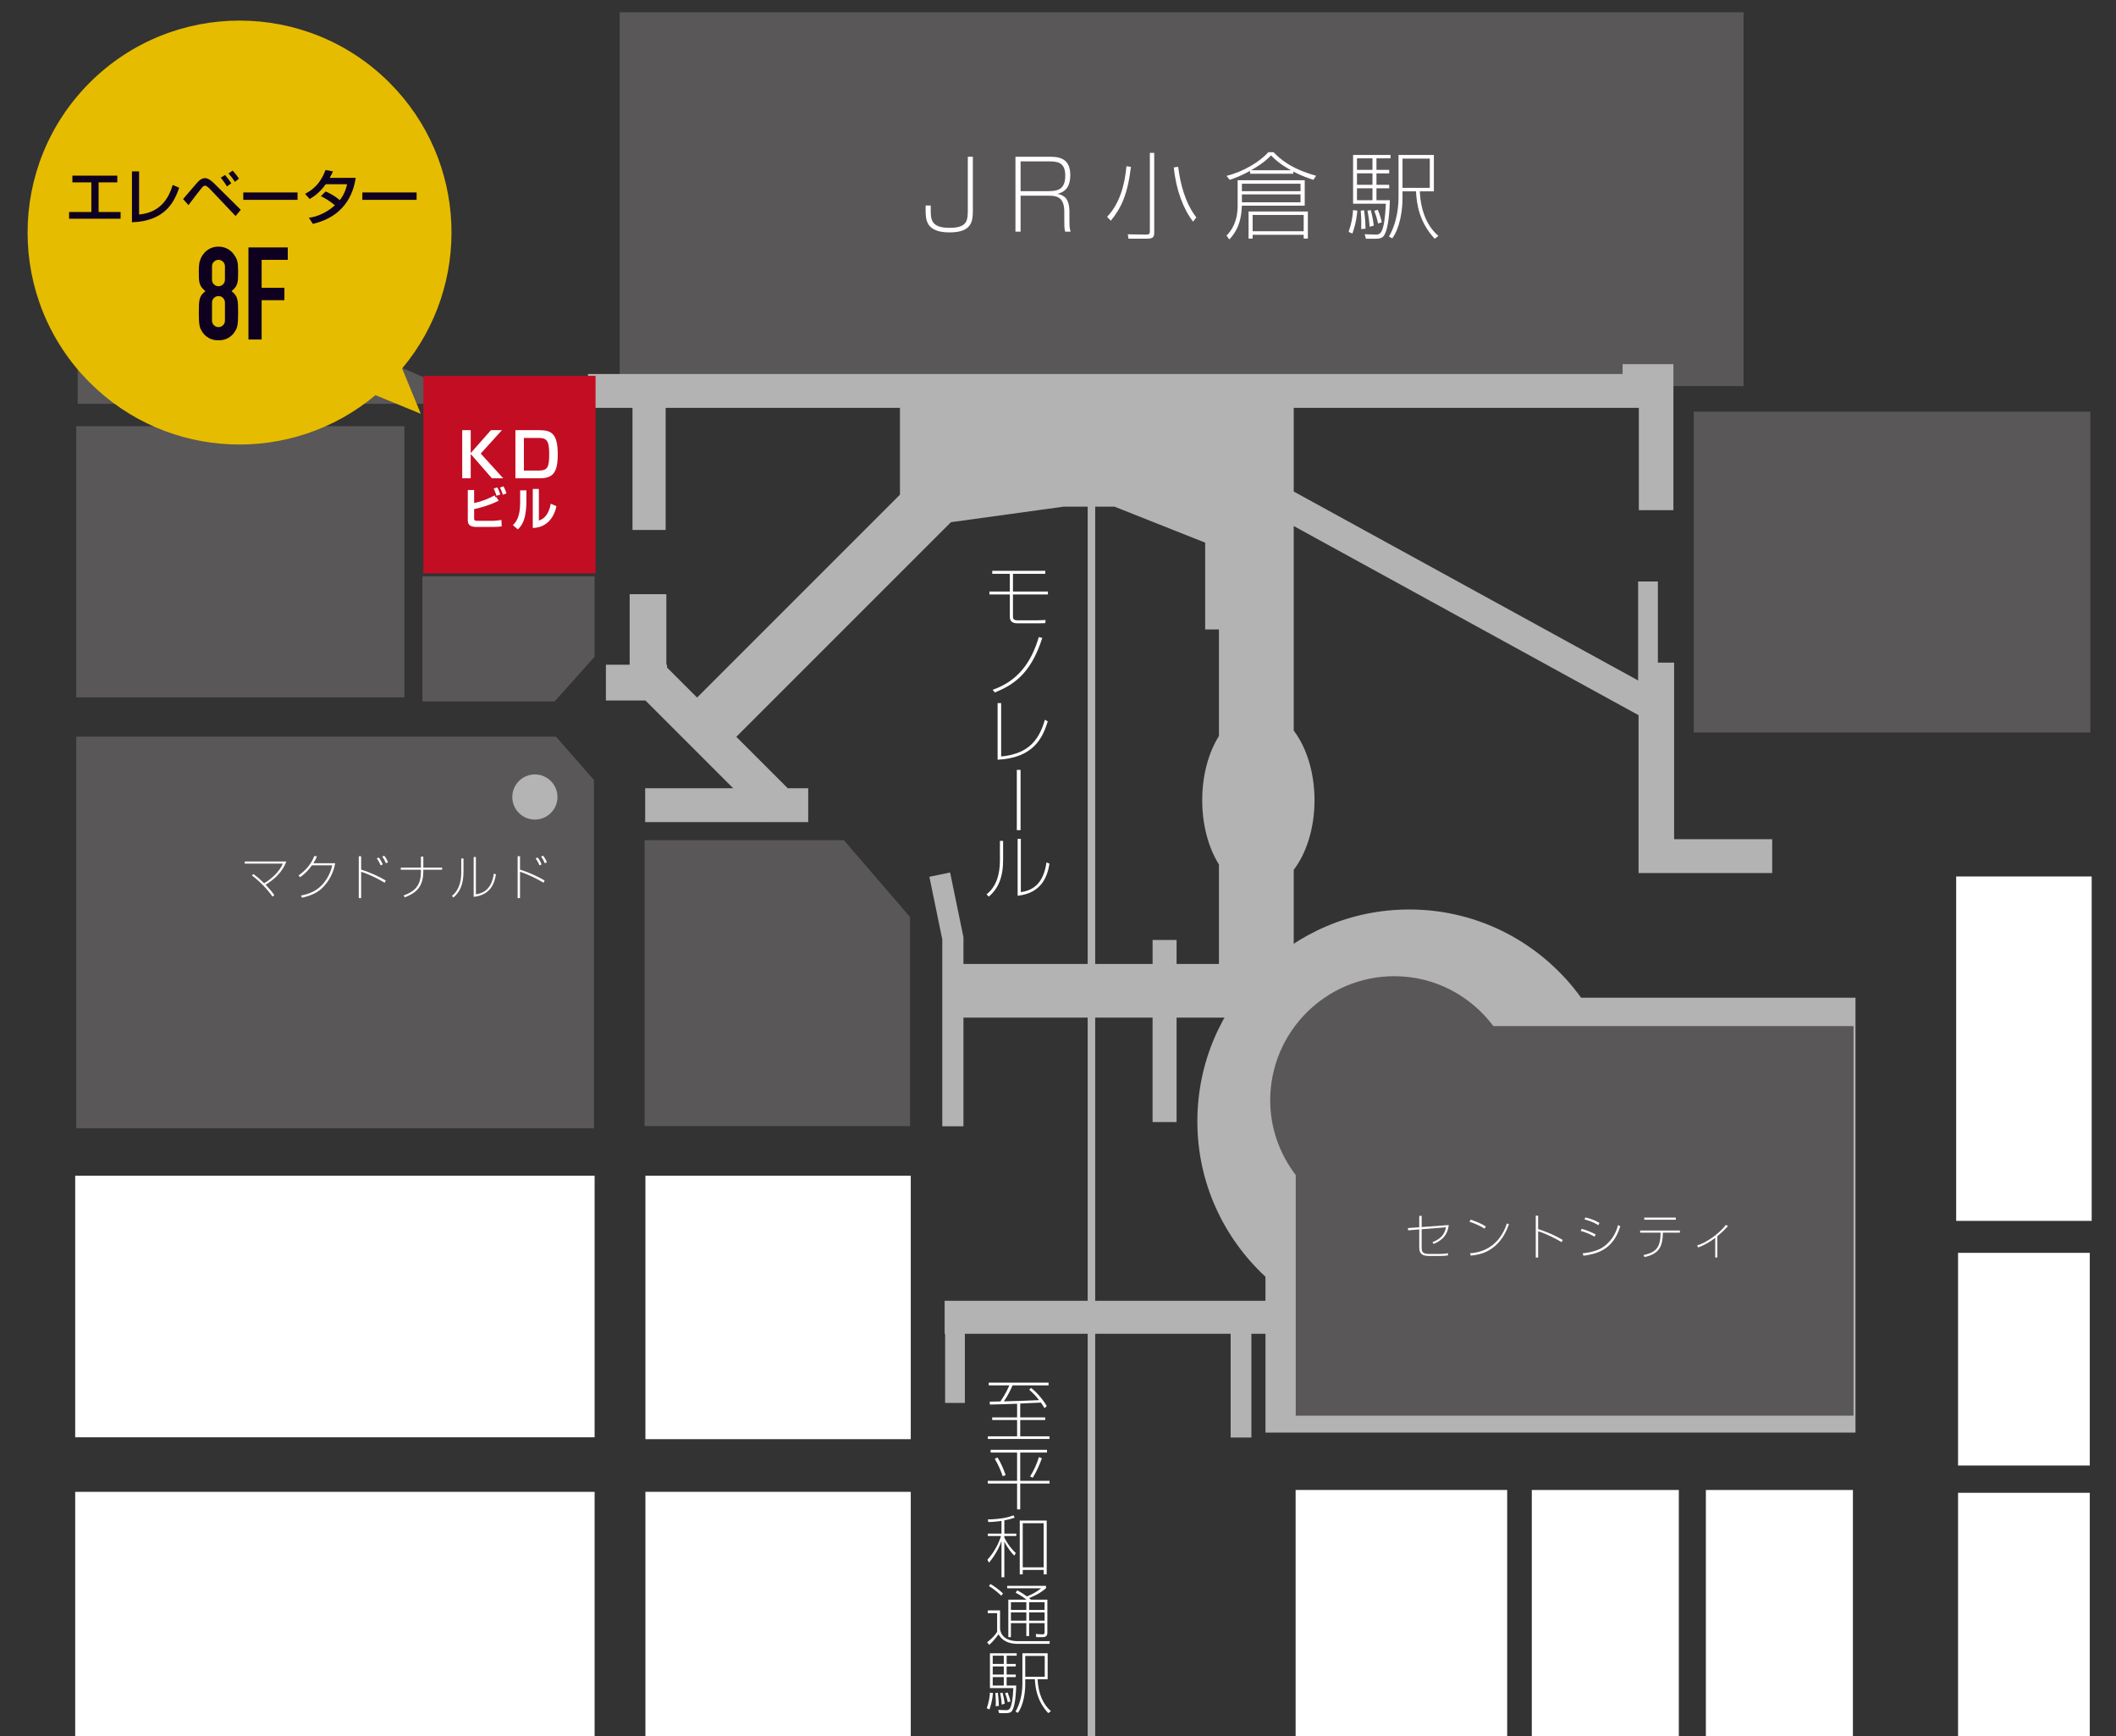 <?xml version="1.0" encoding="UTF-8"?>
<svg id="_レイヤー_2" data-name="レイヤー_2" xmlns="http://www.w3.org/2000/svg" width="390" height="320" xmlns:xlink="http://www.w3.org/1999/xlink" viewBox="0 0 390 320">
  <rect x="0" y="0" width="390" height="320" fill="#333333" stroke="none"/>
  <defs>
    <style>
      .cls-1 {
        fill: none;
      }

      .cls-2 {
        fill: #fff;
      }

      .cls-3 {
        fill: #c30d23;
      }

      .cls-4 {
        fill: #e6bc00;
      }

      .cls-5 {
        fill: #b3b3b3;
      }

      .cls-6 {
        fill: #b4b4b5;
      }

      .cls-7 {
        fill: #595757;
      }

      .cls-8 {
        clip-path: url(#clippath);
      }

      .cls-9 {
        fill: #0f0020;
      }
    </style>
    <clipPath id="clippath">
      <rect class="cls-1" width="390" height="320"/>
    </clipPath>
  </defs>
  <g id="_レイヤー_1-2" data-name="レイヤー_1">
    <g class="cls-8">
      <g>
        <rect class="cls-7" x="114.209" y="2.26" width="207.152" height="68.896"/>
        <rect class="cls-7" x="312.176" y="75.88" width="73.099" height="59.123"/>
        <polyline class="cls-7" points="167.736 169.018 167.736 207.557 118.807 207.557 118.807 154.85 155.529 154.85"/>
        <polyline class="cls-7" points="109.473 143.762 109.473 207.959 14.056 207.959 14.056 135.773 102.482 135.773"/>
        <rect class="cls-7" x="14.056" y="78.545" width="60.486" height="49.984"/>
        <polyline class="cls-7" points="89.271 74.419 14.316 74.419 14.316 41.712"/>
        <g>
          <path class="cls-2" d="M179.308,28.889v9.81c0,1.997-.088,4.135-4.31,4.135-4.379,0-4.396-2.418-4.396-4.135v-.823h.946v.858c0,1.611,0,3.258,3.433,3.258,3.398,0,3.398-1.366,3.398-3.608v-9.494h.929Z"/>
          <path class="cls-2" d="M193.656,28.889c2.172,0,3.609.754,3.609,3.398,0,1.856-.666,3.03-2.366,3.434,1.244.28,2.208.841,2.208,3.363v1.366c0,1.401.035,1.717.228,2.242h-1.016c-.158-.666-.158-.823-.158-2.225v-1.437c0-2.838-1.524-2.96-2.96-2.96h-5.097v6.621h-.946v-13.804h6.499ZM188.104,29.747v5.483h5.08c1.717,0,3.154-.28,3.154-2.855,0-2.593-1.56-2.628-3.171-2.628h-5.062Z"/>
          <path class="cls-2" d="M204.047,39.96c2.365-2.453,3.275-6.026,3.573-9.337l.823.141c-.612,5.167-1.856,7.654-3.713,9.914l-.684-.718ZM212.735,42.728c0,.858-.07,1.261-1.349,1.261h-3.398l-.123-.806,3.294.053c.735.018.771-.157.771-.806v-14.259h.806v14.557ZM217.149,30.746c.368,3.03,1.297,6.709,3.346,9.318l-.595.789c-1.787-2.295-3.153-5.852-3.557-10.003l.806-.104Z"/>
          <path class="cls-2" d="M238.372,32.024h-7.97v-.525c-1.682.911-2.768,1.313-3.749,1.646l-.596-.735c3.153-.754,6.166-2.646,7.726-4.362h.945c1.156,1.209,3.171,3.048,7.848,4.345l-.508.753c-.894-.298-2.154-.718-3.696-1.523v.402ZM240.475,33.216v4.694h-11.579c-.123,1.962-.333,4.081-2.312,6.219l-.525-.701c.911-.928,2.05-2.522,2.05-5.553v-4.659h12.367ZM239.703,33.864h-10.808v1.366h10.808v-1.366ZM239.703,35.825h-10.808v1.454h10.808v-1.454ZM241.053,43.971h-.771v-.7h-9.406v.7h-.753v-4.992h10.931v4.992ZM237.952,31.376c-.525-.28-2.242-1.208-3.696-2.732-1.279,1.349-2.75,2.207-3.679,2.732h7.375ZM240.281,39.609h-9.406v3.013h9.406v-3.013Z"/>
          <path class="cls-2" d="M248.564,42.745c.578-1.682.753-2.943.823-4.029l.788.105c-.192,2.102-.665,3.521-.91,4.222l-.701-.298ZM256.044,31.307v.647h-2.347v2.103h2.347v.647h-2.347v2.19h2.47c-.053,1.682-.192,5.132-1.068,6.499-.298.473-.788.612-1.664.612h-1.682l-.228-.841,1.962.07c.928.035,1.664-.123,1.944-5.693h-6.044v-8.986h6.902v.631h-2.593v2.12h2.347ZM252.961,31.307v-2.12h-2.854v2.12h2.854ZM250.106,31.954v2.103h2.854v-2.103h-2.854ZM250.106,34.704v2.19h2.854v-2.19h-2.854ZM250.877,42.22c.053-1.454,0-2.522-.088-3.398l.631-.07c.228,1.682.245,2.803.263,3.398l-.806.07ZM252.436,41.799c-.069-1.086-.192-1.909-.402-2.978l.613-.088c.297,1.121.438,1.909.561,2.838l-.771.228ZM253.995,41.203c-.228-1.121-.508-1.856-.701-2.347l.648-.193c.403.981.596,1.664.735,2.295l-.683.245ZM264.277,28.556v6.709h-2.593c.176,3.854,1.507,6.587,3.434,8.216l-.683.525c-2.838-3.048-3.329-6.341-3.451-8.741h-2.487v1.297c0,2.364-.525,5.518-1.893,7.375l-.612-.351c1.051-1.699,1.769-4.432,1.769-7.13v-7.9h6.517ZM263.524,29.239h-5.027v5.378h5.027v-5.378Z"/>
        </g>
        <path class="cls-5" d="M291.413,183.886c-7.092-9.836-18.618-16.263-31.671-16.263-21.571,0-39.057,17.486-39.057,39.057,0,11.327,4.851,21.496,12.554,28.63v28.724h108.747v-80.148h-50.572Z"/>
        <path class="cls-7" d="M275.24,189.107c-4.178-5.546-10.756-9.185-18.234-9.185-12.643,0-22.893,10.249-22.893,22.893,0,5.19,1.793,9.921,4.703,13.761v44.337h102.808v-71.804h-66.385Z"/>
        <g>
          <path class="cls-2" d="M267.02,225.787c-.131,1.007-.481,2.531-2.785,3.485l-.219-.333c1.77-.683,2.269-1.664,2.487-2.741l-4.476.359v3.363c0,.858.184,1.191,1.48,1.191h1.594c.561,0,1.191-.009,1.761-.141l.026.403c-.474.087-.858.113-1.717.113h-1.673c-1.262,0-1.918-.28-1.918-1.611v-3.284l-2.05.166-.044-.411,2.094-.158v-2.102h.446v2.066l4.992-.367Z"/>
          <path class="cls-2" d="M273.613,226.452c-.719-.49-2.015-1.06-2.785-1.278l.245-.377c.569.176,1.856.64,2.776,1.253l-.236.402ZM270.95,230.989c4.694-.315,6.307-3.959,6.771-5.5l.395.148c-1.787,5.08-5.352,5.614-7.042,5.781l-.123-.43Z"/>
          <path class="cls-2" d="M283.495,224.062v2.461c1.393.429,3.109,1.165,4.537,2.006l-.211.411c-.876-.543-2.768-1.532-4.326-2.014v4.852h-.438v-7.716h.438Z"/>
          <path class="cls-2" d="M293.886,227.924c-.85-.49-1.489-.744-2.549-1.068l.184-.368c.929.236,2.015.701,2.584,1.042l-.219.395ZM291.705,230.998c1.742-.201,3.223-.587,4.353-1.611,1.121-1.008,1.77-2.12,2.163-3.6l.412.219c-1.34,4.537-4.634,5.124-6.788,5.438l-.14-.446ZM294.586,225.805c-.858-.535-1.523-.763-2.549-1.069l.167-.358c.902.219,1.646.481,2.593,1.007l-.211.421Z"/>
          <path class="cls-2" d="M309.621,226.794v.395h-3.127c-.061,2.627-.718,3.906-3.389,4.493l-.193-.368c2.461-.508,3.127-1.551,3.153-4.125h-3.767v-.395h7.322ZM308.868,224.412v.394h-5.815v-.394h5.815Z"/>
          <path class="cls-2" d="M316.527,231.769h-.394v-3.626c-.973.771-1.919,1.297-3.136,1.77l-.211-.368c1.665-.473,4.021-2.119,5.308-3.783l.395.192c-.666.779-1.393,1.41-1.962,1.883v3.933Z"/>
        </g>
        <g>
          <path class="cls-2" d="M50.224,165.247c-.999-1.445-2.531-2.969-3.81-3.906l.298-.245c.674.473,1.375,1.121,1.971,1.69,1.332-.771,2.855-2.163,3.442-3.617h-7.016v-.395h7.672c-.727,1.953-2.198,3.285-3.828,4.292.999,1.06,1.349,1.533,1.612,1.909l-.342.271Z"/>
          <path class="cls-2" d="M61.777,159.099c-.105.578-.464,2.487-2.067,4.239-1.086,1.2-2.391,1.726-4.038,2.119l-.193-.402c1.314-.263,2.776-.727,3.968-2.059,1.331-1.479,1.682-3.039,1.787-3.512h-3.74c-1.016,1.393-1.804,1.927-2.199,2.189l-.271-.333c1.463-.998,2.417-2.269,2.899-3.573l.499.07c-.079.201-.219.561-.666,1.261h4.02Z"/>
          <path class="cls-2" d="M66.563,157.812v2.461c1.533.473,3.241,1.244,4.537,2.006l-.21.411c-.929-.578-2.812-1.55-4.327-2.014v4.852h-.438v-7.716h.438ZM70.163,159.493c-.097-.21-.307-.719-.718-1.288l.376-.157c.298.386.508.744.718,1.27l-.376.176ZM71.126,159.099c-.184-.464-.368-.806-.674-1.226l.368-.158c.315.395.508.736.692,1.209l-.385.175Z"/>
          <path class="cls-2" d="M77.583,159.904v-2.031h.438v2.031h3.468v.395h-3.468v.271c0,3.223-1.69,4.099-3.39,4.809l-.263-.324c2.365-.867,3.214-2.076,3.214-4.467v-.289h-3.713v-.395h3.713Z"/>
          <path class="cls-2" d="M85.427,160.632c0,2.295-.613,3.713-1.848,4.782l-.289-.298c1.699-1.314,1.726-3.6,1.726-4.528v-2.365h.412v2.409ZM87.713,164.836c1.393-.211,2.89-.92,3.311-3.837l.385.158c-.263,1.585-.946,3.792-4.107,4.143v-7.349h.412v6.885Z"/>
          <path class="cls-2" d="M95.844,157.812v2.461c1.533.473,3.241,1.244,4.537,2.006l-.21.411c-.929-.578-2.812-1.55-4.327-2.014v4.852h-.438v-7.716h.438ZM99.444,159.493c-.097-.21-.307-.719-.718-1.288l.376-.157c.298.386.508.744.718,1.27l-.376.176ZM100.408,159.099c-.184-.464-.368-.806-.674-1.226l.368-.158c.315.395.508.736.692,1.209l-.385.175Z"/>
        </g>
        <g>
          <path class="cls-2" d="M192.654,105.207v.55h-5.955v3.266h6.443v.538h-6.443v4.129c0,.451.274.639.801.639h3.24c.551,0,1.414-.025,1.965-.062l-.038.575c-.25.013-.826.038-1.101.038h-4.066c-1.377,0-1.377-.914-1.377-1.227v-4.092h-3.766v-.538h3.766v-3.266h-3.241v-.55h9.772Z"/>
          <path class="cls-2" d="M182.957,127.133c4.655-1.614,7.12-5.043,8.508-9.723l.638.163c-2.151,6.769-5.442,8.696-8.758,10.06l-.388-.5Z"/>
          <path class="cls-2" d="M184.521,139.424c4.567-.438,6.882-2.565,8.058-6.77l.538.301c-.963,3.065-2.627,6.731-9.246,7.069v-10.436h.65v9.835Z"/>
          <path class="cls-2" d="M188.099,153.004h-.688v-11.111h.688v11.111Z"/>
          <path class="cls-2" d="M184.884,158.426c0,3.278-.876,5.306-2.641,6.832l-.413-.426c2.427-1.877,2.465-5.143,2.465-6.469v-3.378h.588v3.44ZM188.15,164.432c1.989-.3,4.129-1.313,4.729-5.48l.551.226c-.376,2.265-1.352,5.418-5.868,5.918v-10.497h.588v9.834Z"/>
        </g>
        <g>
          <path class="cls-2" d="M188.037,261.234h4.604v.487h-4.604v3.003h5.394v.488h-11.361v-.488h5.393v-3.003h-4.592v-.487h4.592v-2.516c-.951.05-3.929.125-5.018.15l-.025-.538c.05,0,1.751-.037,1.964-.037.376-.538,1.076-1.602,1.651-2.966h-3.803v-.5h11.036v.5h-6.644c-.275.65-.813,1.839-1.602,2.953,3.152-.088,3.49-.101,6.493-.226-.788-1.026-1.526-1.664-1.826-1.914l.35-.338c.964.726,2.178,2.114,2.891,3.341l-.413.388c-.149-.237-.287-.488-.663-1.026-2.114.101-2.352.113-3.816.176v2.553Z"/>
          <path class="cls-2" d="M192.967,267.207v.513h-4.931v5.205h5.405v.5h-5.405v4.768h-.575v-4.768h-5.405v-.5h5.405v-5.205h-4.88v-.513h10.386ZM184.809,272.074c-.413-1.201-.801-2.064-1.464-3.203l.513-.251c.613.964,1.102,2.14,1.489,3.241l-.538.213ZM189.851,272.111c.726-1.101,1.239-2.314,1.64-3.566l.538.226c-.363.988-.889,2.314-1.677,3.579l-.501-.238Z"/>
          <path class="cls-2" d="M185.109,282.651h2.202v.45h-2.202v.288c.313.675,1.139,1.977,2.115,2.84l-.288.488c-.388-.413-1.164-1.251-1.827-2.603v6.581h-.525v-6.682c-.338,1.014-1.126,2.615-2.302,3.991l-.3-.525c1.239-1.376,2.04-2.878,2.515-4.379h-2.427v-.45h2.515v-2.34c-.375.062-1.076.162-2.415.213l-.125-.476c2.766-.075,3.917-.451,4.755-.764l.213.426c-.4.138-.977.338-1.902.5v2.44ZM192.917,290.171h-.562v-.826h-3.854v.826h-.55v-9.922h4.967v9.922ZM192.354,280.736h-3.854v8.133h3.854v-8.133Z"/>
          <path class="cls-2" d="M184.321,296.807v3.391c.238,2.115,2.465,2.277,3.203,2.277h5.969l-.062.501h-5.769c-2.428,0-3.24-1.114-3.616-1.765-.15.188-.851,1.201-1.739,1.952l-.363-.488c.175-.125,1.364-1.051,1.839-1.939v-3.416h-1.727v-.513h2.265ZM184.559,294.104c-.226-.213-1.214-1.164-2.29-1.777l.275-.388c.663.388,1.501.964,2.314,1.739l-.3.426ZM193.042,294.83v6.105c0,.576-.3.801-.913.801h-1.139l-.088-.575,1.164.062c.2.013.463.013.463-.413v-1.651h-2.853v2.377h-.513v-2.377h-2.841v2.577h-.476v-6.906h3.354c-.45-.338-1.089-.813-2.002-1.276l.288-.438c.863.438,1.514.914,1.776,1.114.125-.038,1.489-.563,2.628-1.502h-6.257v-.45h7.157v.45c-.988.826-1.739,1.251-3.128,1.814.05.038.075.062.363.288h3.015ZM189.164,295.293h-2.841v1.426h2.841v-1.426ZM189.164,297.182h-2.841v1.515h2.841v-1.515ZM192.529,295.293h-2.853v1.426h2.853v-1.426ZM192.529,297.182h-2.853v1.515h2.853v-1.515Z"/>
          <path class="cls-2" d="M181.869,314.841c.413-1.201.538-2.102.588-2.877l.563.074c-.138,1.502-.475,2.516-.65,3.016l-.5-.213ZM187.211,306.671v.463h-1.677v1.501h1.677v.463h-1.677v1.564h1.764c-.037,1.201-.137,3.666-.763,4.643-.213.337-.563.438-1.188.438h-1.201l-.163-.601,1.401.05c.663.025,1.188-.088,1.389-4.066h-4.316v-6.419h4.93v.451h-1.852v1.514h1.677ZM185.009,306.671v-1.514h-2.04v1.514h2.04ZM182.97,307.134v1.501h2.04v-1.501h-2.04ZM182.97,309.098v1.564h2.04v-1.564h-2.04ZM183.52,314.466c.038-1.038,0-1.802-.062-2.428l.451-.05c.163,1.201.175,2.002.187,2.428l-.575.05ZM184.633,314.166c-.05-.776-.138-1.364-.287-2.128l.438-.062c.213.801.313,1.364.4,2.027l-.551.163ZM185.748,313.74c-.163-.801-.363-1.326-.501-1.677l.463-.138c.288.701.426,1.188.525,1.64l-.487.175ZM193.092,304.706v4.792h-1.853c.126,2.753,1.076,4.705,2.453,5.869l-.488.375c-2.027-2.177-2.377-4.529-2.465-6.244h-1.776v.927c0,1.688-.376,3.941-1.352,5.268l-.438-.251c.751-1.213,1.264-3.165,1.264-5.092v-5.644h4.655ZM192.554,305.194h-3.591v3.841h3.591v-3.841Z"/>
        </g>
        <polyline class="cls-7" points="102.222 129.281 77.855 129.281 77.855 106.215 109.592 106.215 109.592 121.043"/>
        <path class="cls-5" d="M308.557,154.668v-32.541h-2.992v-14.958h-3.642v18.242l-63.475-34.818v-15.422h63.605v18.86h6.374v-26.925h-9.365v1.821H108.378v6.243h8.195v22.502h6.114v-22.502h43.183v16.004l-37.393,37.393-5.53-5.53v-.522h-.13v-13.007h-6.764v13.007h-4.379v6.59h7.285l16.172,16.172h-16.217v6.243h22.46l.011.011.011-.011h7.565v-6.243h-3.774l-9.475-9.475,39.557-39.557,20.778-2.866h9.365l16.714,6.636v15.996h2.536v19.639c-1.899,3.019-3.08,7.204-3.08,11.838,0,4.634,1.181,8.819,3.08,11.838v18.339h-7.805v-4.422h-4.422v4.422h-34.859v-4.914l.002-0-.002-.011v-.017h-.003l-2.455-11.915-3.822.787,2.377,11.543v34.444h3.902v-20.031h34.859v19.25h4.422v-19.25h22.893v-9.886h-1.301v-17.342c2.32-3.053,3.831-7.636,3.831-12.834,0-5.198-1.511-9.781-3.831-12.834v-37.702l63.556,34.862v29.095h24.632v-6.243h-18.08Z"/>
        <polygon class="cls-5" points="235.848 239.743 174.107 239.743 174.107 245.824 174.194 245.824 174.194 258.571 177.836 258.571 177.836 245.824 226.82 245.824 226.82 264.945 230.645 264.945 230.645 245.824 235.848 245.824 235.848 239.743"/>
        <rect class="cls-3" x="78.029" y="69.275" width="31.737" height="36.406"/>
        <g>
          <path class="cls-2" d="M90.485,79.28h2.027l-3.908,4.313,4.144,4.561h-2.083l-3.908-4.481v4.481h-1.565v-8.874h1.565v4.224l3.728-4.224Z"/>
          <path class="cls-2" d="M99.285,79.28c2.252,0,3.514.484,3.514,4.471,0,3.424-.935,4.403-3.333,4.403h-4.471v-8.874h4.291ZM96.56,80.711v6.014h2.703c1.7,0,1.959-.608,1.959-3.098,0-2.5-.507-2.916-2.016-2.916h-2.646Z"/>
          <path class="cls-2" d="M87.387,90.312v2.401c1.674-.355,2.764-.871,3.787-1.412l.144.347.144-.051.457.685c-1.648.812-3.153,1.26-4.531,1.548v1.698c0,.381.135.466.634.466h2.654c.566,0,1.208-.076,1.741-.161l.051,1.184c-.253.034-.735.102-1.733.102h-2.917c-1.251,0-1.598-.465-1.598-1.243v-5.562h1.167ZM91.521,91.378c-.228-.693-.355-.98-.533-1.344l.668-.203c.271.49.448.955.558,1.311l-.693.236ZM92.687,91.184c-.102-.296-.271-.803-.541-1.327l.651-.22c.254.439.474,1.048.549,1.293l-.659.254Z"/>
          <path class="cls-2" d="M97.02,92.46c0,.98-.093,1.877-.271,2.697-.211.997-.643,1.792-1.31,2.417l-.913-.794c.465-.448,1.344-1.294,1.344-4.151v-2.248h1.15v2.079ZM99.319,95.951c.507-.194,1.048-.465,1.505-1.209.194-.321.532-.93.685-1.901l1.048.448c-.474,2.35-2.021,3.981-4.362,4.015v-7.186h1.125v5.833Z"/>
        </g>
        <rect class="cls-2" x="13.86" y="216.689" width="95.732" height="48.213"/>
        <rect class="cls-2" x="118.957" y="216.689" width="48.907" height="48.56"/>
        <rect class="cls-2" x="13.86" y="274.96" width="95.732" height="63.862"/>
        <polyline class="cls-2" points="158.846 339.129 118.957 339.129 118.957 274.96 167.864 274.96 167.864 330.11"/>
        <rect class="cls-2" x="360.542" y="161.539" width="24.974" height="63.475"/>
        <rect class="cls-2" x="360.889" y="230.91" width="24.28" height="39.195"/>
        <rect class="cls-2" x="360.889" y="275.134" width="24.28" height="62.954"/>
        <rect class="cls-2" x="314.41" y="274.613" width="27.1" height="64.515"/>
        <rect class="cls-2" x="282.326" y="274.613" width="27.1" height="64.515"/>
        <polyline class="cls-2" points="238.796 326.707 238.796 274.613 277.79 274.613 277.79 339.129 251.224 339.129"/>
        <circle class="cls-6" cx="98.584" cy="146.894" r="4.162"/>
        <polygon class="cls-5" points="201.856 364.449 201.856 86.271 200.469 86.271 200.469 364.449 184.34 364.449 184.34 492.439 217.985 492.439 217.985 364.449 201.856 364.449"/>
        <path class="cls-4" d="M71.785,15.239C56.526-.02,31.787-.02,16.528,15.239c-15.259,15.259-15.259,39.998-0,55.257,14.428,14.428,37.322,15.193,52.673,2.335l8.352,3.434-3.434-8.352c12.858-15.351,12.093-38.245-2.335-52.673Z"/>
        <g>
          <g>
            <path class="cls-9" d="M21.618,32.373v1.239h-3.446v5.462h4.054v1.238h-9.493v-1.238h4.099v-5.462h-3.491v-1.239h8.277Z"/>
            <path class="cls-9" d="M25.638,39.535c4.234-.394,5.574-3.412,6.193-5.45l1.194.519c-.788,2.195-2.275,6.148-8.705,6.362v-9.381h1.317v7.95Z"/>
            <path class="cls-9" d="M33.744,36.687c2.444-2.849,2.714-3.164,2.906-3.333.281-.26.63-.519,1.115-.519.236,0,.732,0,1.768,1.036l4.842,4.797-.957,1.149-4.673-4.933c-.101-.112-.63-.664-.957-.664-.248,0-.405.18-.62.428-.315.383-1.869,2.364-2.432,3.152l-.991-1.114ZM41.84,34.355c-.349-.563-.777-1.148-1.148-1.61l.788-.495c.552.664.8.99,1.149,1.531l-.789.574ZM43.293,33.511c-.506-.788-.968-1.307-1.171-1.543l.754-.518c.574.585,1.092,1.352,1.171,1.475l-.755.586Z"/>
            <path class="cls-9" d="M54.839,35.471v1.362h-10v-1.362h10Z"/>
            <path class="cls-9" d="M60.016,35.29c.45.191,1.43.608,2.612,1.599.98-1.261,1.228-2.398,1.34-2.938h-3.93c-1.205,1.688-2.41,2.409-2.962,2.725l-.844-.945c1.959-1.025,2.995-2.388,3.772-4.403l1.362.259c-.146.327-.259.586-.597,1.194h4.797c-.292,1.745-1.25,6.937-7.905,8.479l-.732-1.115c.833-.135,2.658-.439,4.797-2.297-1.148-.991-2.083-1.441-2.59-1.689l.878-.867Z"/>
            <path class="cls-9" d="M76.786,35.471v1.362h-10v-1.362h10Z"/>
          </g>
          <g>
            <path class="cls-9" d="M36.644,50.037c0-.461.016-.854.048-1.181.031-.325.087-.607.167-.846s.171-.453.274-.644c.103-.191.234-.39.393-.597.318-.413.715-.734,1.192-.965.477-.23.993-.346,1.549-.346.556,0,1.073.115,1.549.346.477.23.874.552,1.192.965.159.207.293.405.405.597.111.19.206.405.286.644s.131.521.155.846c.024.326.036.72.036,1.181,0,.509-.008.938-.024,1.287-.016.35-.063.659-.143.93s-.203.513-.369.727c-.167.215-.394.441-.68.68.286.223.513.445.68.668.167.223.29.484.369.786.08.303.127.672.143,1.108.016.438.024.974.024,1.609,0,.524-.012.958-.036,1.3s-.06.64-.107.894c-.048.255-.115.469-.203.644s-.195.357-.322.549c-.271.413-.652.767-1.144,1.061-.493.294-1.097.44-1.812.44s-1.319-.146-1.812-.44-.874-.647-1.144-1.061c-.127-.191-.235-.374-.322-.549-.087-.175-.155-.389-.203-.644-.048-.254-.083-.552-.107-.894s-.036-.775-.036-1.3c0-.636.008-1.172.024-1.609.016-.437.063-.806.143-1.108.079-.302.203-.563.369-.786.167-.223.394-.445.68-.668-.286-.238-.513-.465-.68-.68-.167-.214-.29-.456-.369-.727-.08-.271-.127-.58-.143-.93-.016-.35-.024-.778-.024-1.287ZM41.459,49.083c0-.334-.119-.615-.357-.846s-.517-.346-.834-.346-.596.115-.834.346-.357.512-.357.846v2.479c0,.334.119.616.357.847s.517.346.834.346.596-.115.834-.346.357-.513.357-.847v-2.479ZM41.459,55.758c0-.333-.119-.615-.357-.846s-.517-.346-.834-.346-.596.115-.834.346-.357.513-.357.846v3.338c0,.334.119.616.357.847s.517.346.834.346.596-.115.834-.346.357-.513.357-.847v-3.338Z"/>
            <path class="cls-9" d="M45.791,62.576v-16.974h7.248v2.289h-4.816v5.148h4.196v2.289h-4.196v7.247h-2.432Z"/>
          </g>
        </g>
      </g>
    </g>
  </g>
</svg>